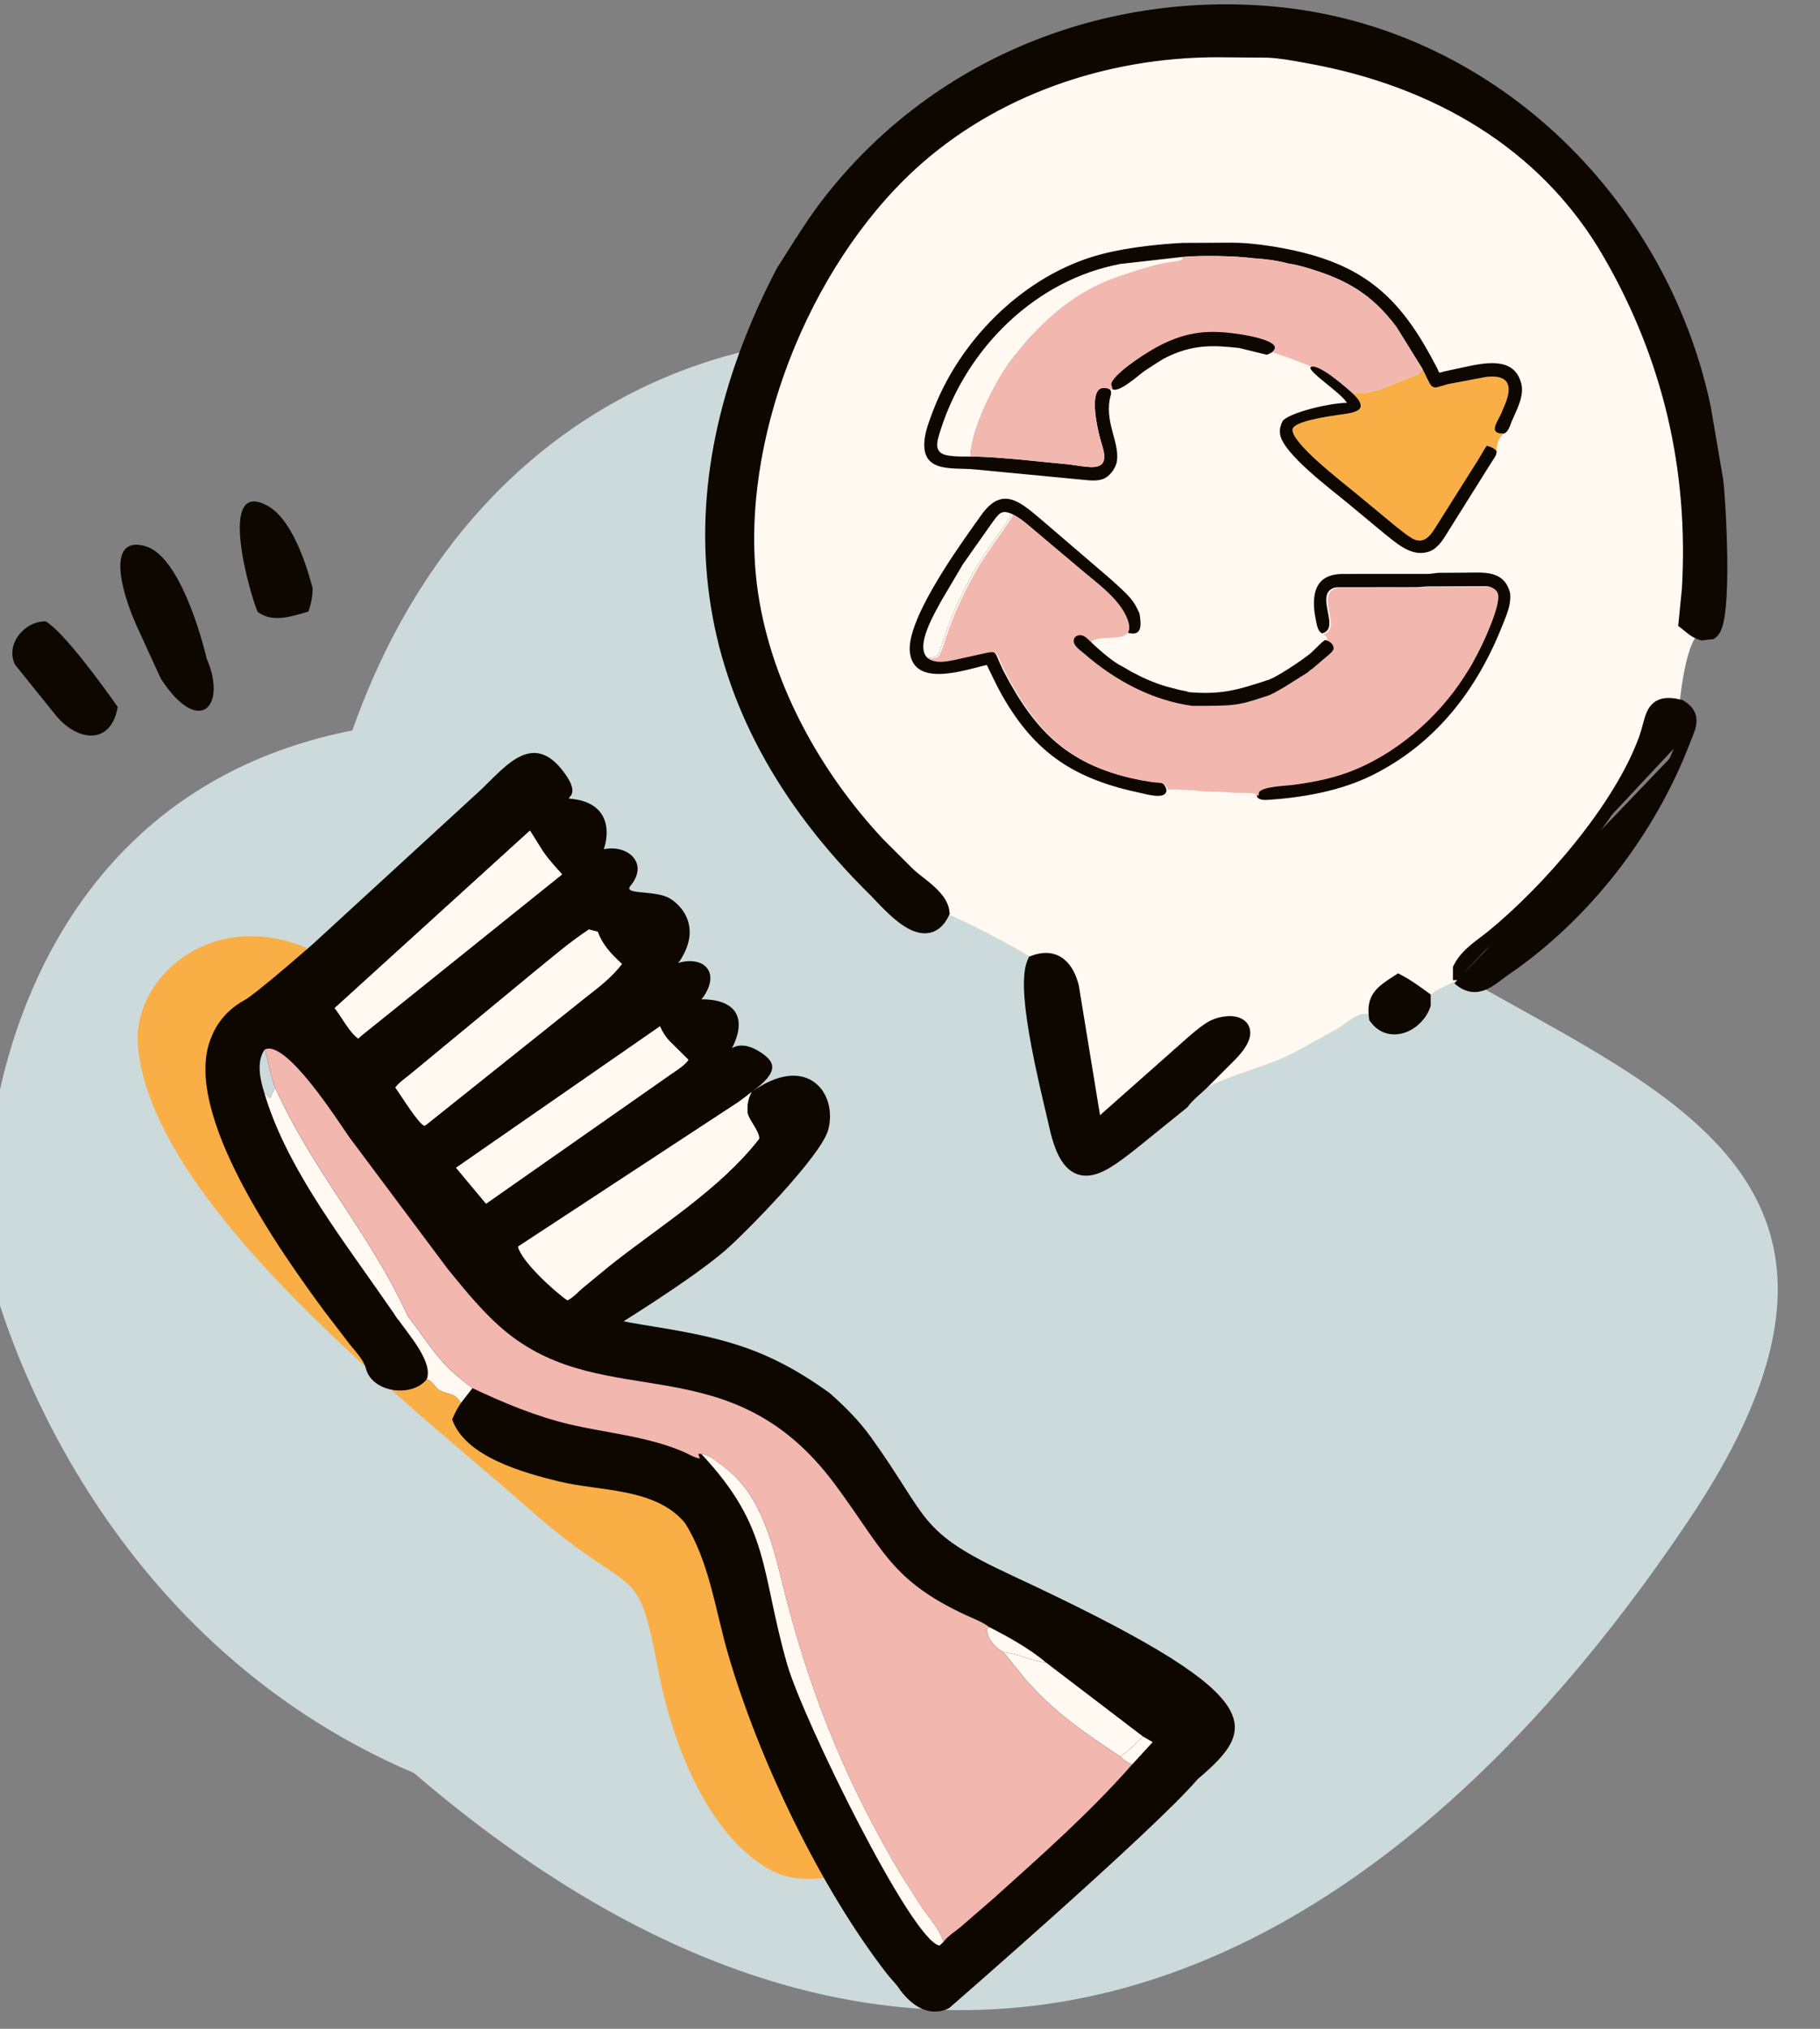 <?xml version="1.0" encoding="UTF-8"?> <svg xmlns="http://www.w3.org/2000/svg" viewBox="0 0 70 78" fill="none"><rect x="0" y="0" width="70" height="78" fill="#808080" stroke="none"/><g clip-path="url(#clip0_2264_438)"><path d="M48.334 26.275C46.438 41.228 78.704 37.941 64.955 58.441C52.695 76.721 35.47 84.941 15.926 68.169C3.642 62.928 0.132 50.76 -0.267 49.301C-1.271 45.627 -0.17 30.792 13.551 28.082C21.651 5.19 50.231 11.322 48.334 26.275Z" fill="#CDDADC"></path><path d="M37.738 65.785C38.288 66.585 38.459 67.992 37.764 68.776C35.738 71.096 31.763 73.026 29.674 71.915C27.585 70.803 26.017 67.82 25.319 64.208C24.462 59.777 24.518 61.707 20.286 57.959C16.054 54.211 5.807 46.393 5.303 40.183C5.098 37.656 8.039 34.892 11.798 36.445C9.732 40.2 8.447 40.471 10.757 43.682C13.018 46.827 17.713 48.283 20.342 51.089C20.342 51.089 26.756 52.468 27.693 53.297C28.629 54.127 34.664 68.222 37.738 65.785Z" fill="#F9AE46"></path><path d="M19.966 53.239L9.223 38.547C9.223 38.547 9.254 38.727 12.035 36.294L18.467 30.391C19.453 29.464 20.55 27.976 21.798 29.846C22.346 30.668 21.64 30.679 21.975 30.712C23.467 30.862 23.447 32.021 23.221 32.651C24.143 32.456 24.97 33.184 24.25 34.056C23.968 34.397 25.015 34.224 25.654 34.486C26.009 34.631 27.096 35.502 26.146 36.944L26.075 37.023C27.076 36.728 27.713 37.385 27.049 38.331L26.976 38.42C28.144 38.412 28.814 38.998 28.15 40.306C28.15 40.306 28.512 39.993 29.208 40.429C29.823 40.815 30.004 41.194 28.905 41.986C28.763 42.101 28.598 42.227 28.41 42.364L19.925 47.928C20.063 48.515 21.374 49.685 21.819 49.99C22.026 49.904 22.212 49.69 22.382 49.541L23.385 48.715C25.316 47.168 27.652 45.764 29.195 43.786C29.228 43.497 28.761 43.026 28.747 42.746C28.732 42.438 28.785 42.207 28.905 41.986C31.019 40.463 32.227 42.006 31.857 43.427C31.596 44.434 28.663 47.406 27.906 48.064C26.534 49.254 23.396 51.164 23.396 51.164L19.966 53.239ZM22.652 35.736C21.895 36.231 21.207 36.834 20.501 37.404L15.811 41.276C15.615 41.44 15.358 41.61 15.207 41.813C15.399 42.072 16.121 43.25 16.331 43.28L16.407 43.231L22.528 38.345C23.046 37.94 23.512 37.59 23.922 37.061L23.849 36.994C23.492 36.666 23.156 36.294 22.99 35.823L22.652 35.736ZM20.383 31.934L12.871 38.759C13.141 39.093 13.452 39.708 13.78 39.927L13.897 39.819L21.619 33.616C21.363 33.333 21.11 33.057 20.89 32.742L20.383 31.934ZM25.383 39.46L17.542 44.896L18.694 46.277L25.833 41.281C26.044 41.137 26.33 40.958 26.479 40.748L25.737 40.013C25.578 39.84 25.481 39.675 25.383 39.46Z" fill="#0D0700"></path><path d="M20.383 31.934L12.871 38.759C13.141 39.093 13.452 39.708 13.78 39.927L13.897 39.819L21.619 33.616C21.363 33.333 21.11 33.057 20.89 32.742L20.383 31.934Z" fill="#FFF9F1"></path><path d="M22.652 35.736C21.895 36.231 21.207 36.834 20.501 37.404L15.811 41.276C15.615 41.44 15.358 41.61 15.207 41.813C15.399 42.072 16.121 43.25 16.331 43.28L16.407 43.231L22.528 38.345C23.046 37.94 23.512 37.59 23.922 37.061L23.849 36.994C23.492 36.666 23.156 36.294 22.99 35.823L22.652 35.736Z" fill="#FFF9F1"></path><path d="M25.383 39.46L17.542 44.896L18.694 46.277L25.833 41.281C26.044 41.137 26.33 40.958 26.479 40.748L25.737 40.013C25.578 39.84 25.481 39.675 25.383 39.46Z" fill="#FFF9F1"></path><path d="M28.905 41.986C28.763 42.101 28.598 42.227 28.41 42.364L19.925 47.928C20.063 48.515 21.374 49.685 21.819 49.99C22.026 49.904 22.212 49.69 22.382 49.541L23.385 48.715C25.316 47.168 27.652 45.764 29.195 43.786C29.228 43.497 28.761 43.026 28.747 42.746C28.732 42.438 28.785 42.207 28.905 41.986Z" fill="#FFF9F1"></path><path d="M16.412 53.03L16.376 53.071C15.772 53.743 14.299 53.517 14.072 52.611C13.99 52.282 13.664 51.95 13.456 51.689L12.49 50.43C10.882 48.252 6.921 42.743 8.126 39.883L8.151 39.82C8.443 39.119 9.004 38.602 9.685 38.322C11.912 37.405 13.336 40.042 14.399 41.539L16.438 44.324C19.198 48.178 19.909 50.157 24.631 50.917C27.632 51.401 29.374 51.734 31.907 53.555C32.502 54.083 33.032 54.607 33.502 55.261C35.793 58.444 35.24 58.86 38.913 60.568C48.906 65.214 48.444 66.379 46.066 68.401C44.429 70.325 36.517 77.194 36.517 77.194C36.517 77.194 35.602 77.809 34.624 76.513C34.487 76.292 34.284 76.106 34.124 75.9C31.541 72.576 29.169 67.615 27.996 63.569C27.512 61.899 27.277 60.019 26.34 58.548C25.203 57.188 23.079 57.344 21.503 56.957C20.2 56.638 17.886 56.023 17.392 54.569C17.49 54.332 17.59 54.145 17.733 53.934C17.448 53.515 17.348 53.66 16.935 53.462C16.729 53.364 16.649 53.086 16.412 53.03ZM10.178 40.356C9.849 40.809 10.008 41.535 10.17 42.026C10.548 42.318 10.291 42.246 10.564 41.887L10.598 41.844C10.351 41.276 10.314 40.663 10.178 40.356Z" fill="#0D0700"></path><path d="M43.95 66.755L44.334 66.978L43.539 67.843C43.356 67.76 43.229 67.672 43.084 67.533L43.174 67.468C43.472 67.257 43.703 67.027 43.95 66.755Z" fill="#FFF9F1"></path><path d="M38.605 63.526C38.269 63.357 37.988 63.033 37.95 62.642L38.038 62.552C38.77 62.925 39.604 63.385 40.235 63.921C39.676 63.858 39.146 63.571 38.605 63.526Z" fill="#FFF9F1"></path><path d="M38.603 63.526C39.145 63.571 39.675 63.858 40.234 63.921L43.951 66.755C43.703 67.026 43.472 67.257 43.175 67.468L43.084 67.533C41.672 66.583 40.624 65.902 39.433 64.558L38.603 63.526Z" fill="#FFF9F1"></path><path d="M10.597 41.844C11.989 44.959 14.292 47.521 15.689 50.608L15.735 50.666C16.636 51.83 16.818 52.364 18.172 53.369L17.732 53.934C17.447 53.515 17.348 53.66 16.935 53.462C16.728 53.364 16.649 53.085 16.411 53.03C16.682 52.37 15.674 51.262 15.336 50.758C15.282 50.722 15.196 50.564 15.156 50.508L14.527 49.606C12.951 47.353 10.966 44.734 10.169 42.026C10.547 42.318 10.29 42.246 10.563 41.887L10.597 41.844Z" fill="#FFF9F1"></path><path d="M26.982 55.909C27.221 55.874 27.741 56.311 27.938 56.466C29.495 57.693 29.834 59.959 30.328 61.795C31.343 65.572 32.662 68.716 34.636 72.044L35.441 73.306C35.733 73.728 36.13 74.16 36.292 74.655L36.138 74.8C35.079 74.655 30.876 66.078 30.279 63.998C29.238 60.375 29.644 58.751 26.982 55.909Z" fill="#FFF9F1"></path><path d="M10.179 40.356C10.983 39.92 13.019 43.13 13.439 43.727L17.23 48.8C17.925 49.649 18.646 50.545 19.499 51.233C23.383 54.363 28.109 51.662 32.118 57.074C33.99 59.6 34.267 60.763 37.178 62.109C37.454 62.236 37.801 62.363 38.037 62.552L37.95 62.642C37.987 63.033 38.268 63.357 38.604 63.526L39.433 64.558C40.625 65.902 41.672 66.583 43.084 67.533C43.23 67.672 43.358 67.76 43.54 67.842C41.919 69.685 40.051 71.336 38.235 72.969L36.946 74.087C36.739 74.258 36.444 74.442 36.291 74.656C36.128 74.16 35.731 73.728 35.438 73.306L34.633 72.045C32.66 68.717 31.341 65.573 30.326 61.796C29.832 59.959 29.494 57.693 27.936 56.467C27.739 56.312 27.219 55.874 26.98 55.91C26.903 55.886 26.945 55.89 26.855 55.906L26.92 56.078C26.703 56.042 26.45 55.885 26.241 55.797C24.864 55.217 23.34 55.098 21.897 54.758C20.619 54.457 19.359 53.93 18.173 53.37C16.82 52.364 16.637 51.83 15.736 50.667L15.691 50.609C14.294 47.521 11.99 44.959 10.598 41.844C10.351 41.276 10.314 40.663 10.179 40.356Z" fill="#F2B7AE"></path><path d="M9.91 23.523C9.649 22.958 8.315 18.392 10.267 19.433C11.204 19.933 11.75 21.595 12.008 22.555L12.024 22.616C12.022 22.948 11.969 23.194 11.864 23.511C11.237 23.693 10.477 23.963 9.91 23.523Z" fill="#0D0700"></path><path d="M0.581 25.559C0.193 24.774 0.935 23.879 1.755 23.889C2.463 24.293 4.058 26.506 4.527 27.179C4.273 28.647 3.014 28.519 2.18 27.543L0.581 25.559Z" fill="#0D0700"></path><path d="M6.187 26.096L5.289 24.137C4.584 22.592 4.131 20.577 5.596 21.001C7.062 21.424 7.952 25.327 7.952 25.327C8.742 27.142 7.669 28.36 6.187 26.096Z" fill="#0D0700"></path><path d="M30.168 10.481C30.723 9.619 31.257 8.723 31.881 7.909C35.919 2.645 42.351 0.001 48.916 0.578C57.13 1.299 63.761 7.677 65.466 15.669L65.942 18.452C66.049 19.272 66.31 23.877 65.783 24.249L65.473 24.283C64.88 24.452 64.636 26.602 64.582 27.226C63.532 26.97 63.656 27.599 63.361 28.421C62.394 31.113 59.605 34.302 57.459 36.054C57.02 36.412 56.477 36.73 56.215 37.247L56.212 37.603L55.27 38.064C55.103 38.182 54.893 38.363 54.692 38.405L54.693 38.613C54.461 39.301 53.503 39.801 52.981 39.091C52.286 38.763 52.022 39.199 51.417 39.56L49.729 40.489C48.529 41.098 47.202 41.313 46.029 42.023C45.819 42.151 45.677 42.288 45.429 42.337L43.443 43.941C42.156 44.947 41.221 45.61 40.698 43.337C40.445 42.191 39.367 38.111 39.826 37.046L39.793 36.909C39.465 36.626 36.553 35.08 36.185 35.075C35.575 36.365 34.209 34.672 33.704 34.174C26.631 27.208 25.723 19.022 30.168 10.481Z" fill="#FFF9F1"></path><path d="M52.818 39.114L52.823 39.156L52.849 39.19C53 39.397 53.19 39.523 53.397 39.575C53.602 39.627 53.812 39.604 54.005 39.534C54.385 39.395 54.72 39.06 54.852 38.667L54.861 38.641L54.861 38.613L54.86 38.404L54.86 38.319L54.791 38.27C54.748 38.239 54.704 38.208 54.66 38.176C54.412 37.997 54.148 37.807 53.867 37.66L53.781 37.614L53.699 37.667C53.695 37.67 53.692 37.672 53.688 37.674C53.395 37.865 53.144 38.029 52.987 38.24C52.816 38.471 52.767 38.741 52.818 39.114Z" fill="#0D0700" stroke="#0D0700" stroke-width="0.333"></path><path d="M39.77 36.889L39.702 36.913L39.673 36.98C39.605 37.139 39.57 37.34 39.556 37.564C39.541 37.79 39.547 38.05 39.567 38.329C39.608 38.889 39.709 39.541 39.832 40.192C40.01 41.138 40.236 42.093 40.394 42.761C40.453 43.01 40.502 43.22 40.536 43.373L40.536 43.373L40.536 43.375C40.669 43.951 40.832 44.362 41.034 44.632C41.243 44.91 41.496 45.04 41.787 45.035C42.062 45.031 42.348 44.905 42.632 44.733C42.918 44.559 43.225 44.323 43.546 44.073L43.546 44.073L43.548 44.071L45.534 42.466L45.551 42.452L45.564 42.435C45.698 42.252 45.876 42.092 46.063 41.925C46.136 41.86 46.21 41.793 46.284 41.724L46.284 41.724L46.287 41.721L47.394 40.615L47.394 40.615L47.396 40.613C47.696 40.301 47.864 40.041 47.909 39.822C47.932 39.709 47.923 39.599 47.873 39.502C47.824 39.407 47.743 39.343 47.656 39.302C47.487 39.223 47.27 39.219 47.071 39.251C46.868 39.283 46.657 39.357 46.492 39.465C46.17 39.675 45.861 39.952 45.57 40.212C45.459 40.312 45.351 40.408 45.246 40.498L45.245 40.498L45.243 40.5L42.193 43.201L41.33 37.923L41.329 37.916L41.327 37.909C41.239 37.566 41.087 37.23 40.831 37.019C40.562 36.797 40.206 36.733 39.77 36.889Z" fill="#0D0700" stroke="#0D0700" stroke-width="0.333"></path><path d="M30.028 10.391L30.024 10.398L30.02 10.404C27.785 14.698 26.89 18.915 27.452 22.941C28.013 26.968 30.029 30.788 33.587 34.292C33.64 34.345 33.706 34.415 33.783 34.495C34.045 34.772 34.427 35.173 34.812 35.433C35.061 35.601 35.344 35.733 35.622 35.715C35.921 35.694 36.166 35.506 36.336 35.146L36.356 35.104L36.351 35.058C36.316 34.71 36.046 34.412 35.783 34.178C35.647 34.056 35.502 33.942 35.37 33.839C35.237 33.734 35.121 33.644 35.033 33.562L33.868 32.402C31.358 29.732 29.399 26.163 28.947 22.49C28.264 16.948 30.936 10.205 35.074 6.397C38.231 3.492 42.531 2.042 46.789 2.035C46.79 2.035 46.79 2.035 46.79 2.035L48.761 2.05C49.235 2.072 49.711 2.159 50.192 2.248C50.246 2.257 50.3 2.267 50.355 2.277L50.384 2.113L50.355 2.277C55.136 3.144 59.359 5.525 61.822 9.788L61.967 9.704L61.822 9.788C64.132 13.784 65.118 18.064 64.855 22.638L64.73 23.897L64.72 23.988L64.793 24.045C64.817 24.063 64.847 24.088 64.879 24.114C64.929 24.155 64.985 24.201 65.034 24.238C65.123 24.305 65.226 24.373 65.339 24.414L65.339 24.414L65.344 24.416L65.42 24.441L65.455 24.453L65.491 24.449L65.801 24.414L65.844 24.41L65.879 24.385C65.944 24.339 65.989 24.272 66.022 24.206C66.055 24.138 66.083 24.057 66.106 23.969C66.153 23.794 66.186 23.57 66.211 23.318C66.26 22.812 66.273 22.169 66.267 21.517C66.254 20.213 66.162 18.85 66.108 18.43L66.108 18.43L66.106 18.424L65.63 15.641L65.63 15.641L65.629 15.634C63.91 7.577 57.224 1.14 48.931 0.412C42.312 -0.169 35.823 2.496 31.75 7.808C31.263 8.442 30.83 9.126 30.404 9.799C30.279 9.998 30.154 10.196 30.028 10.391Z" fill="#0D0700" stroke="#0D0700" stroke-width="0.333"></path><path d="M50.844 24.352L50.831 24.344C50.678 24.245 50.65 24.031 50.615 23.863C50.48 23.219 50.431 22.331 51.218 22.121L51.245 22.113C51.436 22.061 51.632 22.067 51.829 22.067L54.932 22.065C55.062 22.061 55.195 22.032 55.326 22.024L56.386 22.017C57.056 22.014 57.838 21.914 58.073 22.772C58.079 22.794 58.081 22.813 58.083 22.835L58.085 22.863C58.118 23.267 57.934 23.669 57.788 24.037C56.807 26.521 55.223 28.588 52.779 29.804C51.573 30.404 50.145 30.657 48.805 30.75C48.675 30.759 48.347 30.779 48.338 30.575C48.36 30.527 48.358 30.476 48.371 30.425C48.55 30.207 49.39 30.189 49.67 30.153C50.361 30.063 51.084 29.927 51.739 29.69C53.561 29.034 55.23 27.604 56.268 25.978C56.418 25.743 56.577 25.5 56.696 25.248L56.717 25.213C56.962 24.778 57.695 23.21 57.553 22.793C57.497 22.628 57.323 22.541 57.158 22.538L54.922 22.547C54.781 22.55 54.642 22.574 54.502 22.576L51.679 22.58C51.563 22.581 51.39 22.565 51.282 22.608C50.563 22.896 51.571 24.152 50.862 24.348L50.844 24.352Z" fill="#0D0700"></path><path d="M44.861 30.349L44.861 30.403C44.824 30.753 44.091 30.535 43.894 30.493C41.373 29.966 39.837 29.005 38.548 26.745C38.328 26.36 38.151 25.962 37.955 25.566C37.204 25.725 35.229 26.453 35.005 25.148L35.001 25.12C34.809 23.928 36.753 21.198 37.401 20.279L37.74 19.804C38.56 18.644 39.259 19.317 40.057 19.984L42.734 22.28C43.505 22.978 43.586 23.064 43.826 23.581C43.852 23.775 43.94 24.191 43.733 24.318C43.623 24.385 43.52 24.343 43.404 24.341C43.36 24.26 43.363 24.096 43.353 24.002C43.13 23.155 42.578 22.781 41.515 21.864L39.88 20.486C39.574 20.234 39.26 19.927 38.904 19.753C38.804 19.992 38.637 20.199 38.489 20.409L37.892 21.268C37.3 22.171 36.797 23.177 36.426 24.191L36.186 24.908C36.07 25.23 36.035 25.283 35.678 25.302C35.945 25.489 36.309 25.411 36.611 25.358L37.88 25.077C38.272 24.992 38.281 25.083 38.424 25.427L38.598 25.803C39.842 28.191 41.164 29.457 43.822 29.973L44.279 30.05C44.589 30.09 44.751 30.011 44.861 30.349Z" fill="#0D0700"></path><path d="M35.678 25.302C35.174 24.839 35.952 23.573 36.213 23.084L37.036 21.691L38.18 20.068C38.42 19.753 38.508 19.583 38.904 19.753C38.805 19.992 38.638 20.199 38.49 20.409L37.893 21.268C37.301 22.171 36.798 23.177 36.427 24.191L36.187 24.908C36.071 25.23 36.036 25.283 35.678 25.302Z" fill="#FFF9F1"></path><path d="M54.714 14.189L54.908 14.584C55.008 14.785 55.069 14.951 55.319 14.878L55.684 14.77L57.131 14.496C57.909 14.399 58.207 14.692 57.913 15.48L57.734 15.906C57.578 16.249 57.226 16.682 57.841 16.67C57.638 16.829 57.56 17.08 57.557 17.338C57.447 17.217 57.333 17.178 57.18 17.137C57.068 17.3 56.973 17.474 56.873 17.644L55.391 19.992C55.127 20.382 54.868 21.037 54.283 20.682C54.082 20.559 53.898 20.402 53.711 20.259L52.097 18.925C51.718 18.604 49.659 17.037 49.712 16.51C49.744 16.193 51.111 16.009 51.38 15.966C51.949 15.874 52.782 15.863 52.043 15.14C52.179 15.109 52.336 15.126 52.475 15.11C52.742 15.082 53.03 14.99 53.281 14.898L54.186 14.532C54.503 14.405 54.521 14.474 54.714 14.189Z" fill="#F9AE46"></path><path d="M42.694 14.978C42.784 15.088 42.696 15.251 42.676 15.379C42.526 16.329 43.064 17.026 42.957 17.734C42.914 18.013 42.659 18.352 42.389 18.428L42.338 18.441C42.176 18.483 42 18.479 41.836 18.463L37.51 18.05C36.643 17.956 35.33 18.24 35.579 16.772C35.633 16.452 35.767 16.115 35.881 15.811C36.889 13.135 39.226 10.762 41.957 9.891C43.021 9.552 44.35 9.401 45.475 9.339L47.421 9.33C48.112 9.336 48.947 9.458 49.617 9.597C52.324 10.16 53.709 11.301 54.998 13.638L55.285 14.174C55.306 14.215 55.331 14.304 55.364 14.33C55.635 14.254 55.915 14.202 56.19 14.143C56.955 13.981 58.196 13.643 58.498 14.702L58.506 14.729C58.644 15.217 58.321 15.779 58.138 16.213C58.074 16.365 58.018 16.608 57.842 16.67C57.227 16.682 57.578 16.249 57.734 15.905L57.913 15.48C58.208 14.692 57.909 14.399 57.132 14.496L55.684 14.77L55.319 14.878C55.069 14.951 55.008 14.785 54.908 14.584L54.714 14.189L53.709 12.57C52.867 11.451 51.997 10.858 50.652 10.418C50.301 10.303 49.91 10.182 49.543 10.13C49.13 10.018 48.653 9.956 48.227 9.931C47.521 9.838 46.244 9.812 45.505 9.875L43.115 10.145C41.184 10.673 40.773 11.629 39.487 13.116L38.926 13.796C38.254 14.695 37.356 16.472 37.321 17.552C37.952 17.553 38.578 17.613 39.207 17.667L41.139 17.857C41.406 17.891 41.668 17.945 41.937 17.957C42.772 17.991 42.413 17.259 42.294 16.791C42.212 16.472 41.87 15.002 42.397 14.919C42.503 14.903 42.606 14.917 42.694 14.978Z" fill="#0D0700"></path><path d="M37.321 17.552C37.038 17.553 36.761 17.559 36.48 17.516C35.866 17.423 36.039 16.963 36.186 16.504C37.186 13.379 39.839 10.746 43.115 10.145C43.085 10.223 43.053 10.259 43.084 10.299L43.115 10.345C43.095 10.361 43.077 10.376 43.059 10.393L43.07 10.419C43.019 10.433 43.008 10.453 42.972 10.49L42.984 10.524C43.019 10.528 43.051 10.532 43.085 10.531L43.103 10.548C43.124 10.564 43.163 10.568 43.188 10.574C41.702 11.034 40.495 11.951 39.487 13.116L38.926 13.796C38.254 14.695 37.356 16.472 37.321 17.552Z" fill="#FFF9F1"></path><path d="M45.505 9.886C46.244 9.812 47.521 9.838 48.227 9.931C48.653 9.956 49.13 10.018 49.543 10.13C49.91 10.182 50.301 10.302 50.652 10.418C51.997 10.858 52.867 11.451 53.709 12.57L54.714 14.189C54.522 14.474 54.503 14.405 54.187 14.532L53.282 14.898C53.03 14.99 52.742 15.081 52.476 15.11C52.336 15.125 52.179 15.109 52.044 15.14C51.832 14.949 50.748 13.983 50.43 14.102C50.276 14.012 49.062 13.568 48.925 13.54L48.909 13.55C48.848 13.59 48.788 13.614 48.72 13.639L47.659 13.378C46.507 13.117 45.604 13.16 44.745 13.796C44.684 13.841 44.617 13.871 44.554 13.912L44.009 14.267C43.829 14.392 42.996 15.155 42.775 14.95L42.694 14.978C42.606 14.917 42.502 14.902 42.396 14.919C41.87 15.002 42.212 16.472 42.294 16.791C42.413 17.259 42.772 17.991 41.937 17.957C41.668 17.945 41.406 17.891 41.139 17.857L39.207 17.667C38.578 17.613 37.952 17.553 37.321 17.554C37.356 16.472 38.254 14.695 38.926 13.795L39.487 13.116C40.495 11.951 41.702 11.034 43.188 10.574C43.163 10.568 43.124 10.564 43.103 10.548L43.085 10.531C43.051 10.532 43.019 10.528 42.984 10.524L42.972 10.49C43.008 10.453 43.019 10.433 43.07 10.419L43.059 10.393C43.077 10.376 43.095 10.361 43.115 10.345L43.084 10.299C43.053 10.259 43.085 10.223 43.115 10.145L45.505 9.886ZM43.115 10.145C43.085 10.223 43.053 10.259 43.084 10.299L43.115 10.345C43.095 10.361 43.077 10.376 43.059 10.393L43.07 10.419C43.019 10.433 43.008 10.453 42.972 10.49L42.984 10.524C43.019 10.528 43.051 10.532 43.085 10.531L43.103 10.548C43.124 10.564 43.163 10.568 43.188 10.574C43.805 10.367 44.537 10.122 45.19 10.051C45.444 10.023 45.574 9.934 45.421 9.907L45.505 9.886L43.115 10.145Z" fill="#F2B7AE"></path><path d="M38.962 19.779C39.318 19.953 39.632 20.26 39.938 20.511L41.573 21.889C42.122 22.363 43.079 23.019 43.37 23.819C43.735 24.823 42.465 24.36 42.001 24.641C41.827 24.746 43.37 25.827 43.37 25.827C43.8 26.06 44.434 26.275 44.904 26.415C46.2 26.922 47.69 27.495 50.466 25.139C50.653 24.98 50.808 24.783 51.008 24.639L51.022 24.63C51.093 24.513 50.987 24.458 50.902 24.378L50.92 24.373C51.628 24.178 50.621 22.922 51.34 22.634C51.447 22.59 51.621 22.607 51.737 22.606L54.56 22.601C54.7 22.6 54.839 22.576 54.98 22.573L57.216 22.564C57.381 22.567 57.554 22.654 57.611 22.819C57.753 23.236 57.019 24.804 56.775 25.239L56.753 25.273C56.635 25.526 56.476 25.769 56.325 26.004C55.288 27.629 53.619 29.059 51.797 29.716C51.141 29.952 50.419 30.088 49.727 30.179C49.447 30.215 48.608 30.233 48.428 30.451C48.415 30.502 48.418 30.553 48.396 30.601C48.265 30.483 48.134 30.491 47.965 30.488L47.45 30.48C47.313 30.475 47.18 30.45 47.044 30.445L46.281 30.427C46.178 30.421 46.077 30.397 45.974 30.389L45.083 30.346C45.022 30.345 44.974 30.348 44.919 30.375C44.809 30.037 44.647 30.115 44.337 30.075L43.88 29.999C41.222 29.483 39.9 28.217 38.656 25.829L38.482 25.453C38.339 25.109 38.33 25.018 37.938 25.102L36.669 25.384C36.367 25.437 36.003 25.515 35.735 25.328C36.093 25.308 36.127 25.256 36.244 24.934L36.484 24.216C36.855 23.203 37.358 22.196 37.95 21.293L38.547 20.435C38.695 20.224 38.862 20.018 38.962 19.779Z" fill="#F2B7AE"></path><path d="M43.195 25.638L43.498 25.817C43.928 26.05 44.377 26.25 44.846 26.39L45.367 26.526C45.495 26.556 45.61 26.563 45.733 26.612C46.964 26.715 47.603 26.526 48.707 26.163C49.048 26.088 50.142 25.34 50.408 25.114C50.596 24.955 50.751 24.757 50.95 24.614L50.964 24.604C51.139 24.646 51.312 24.765 51.289 24.964C51.22 25.102 51.058 25.212 50.942 25.312L50.502 25.689C50.457 25.726 50.33 25.801 50.306 25.846L49.392 26.419C49.156 26.551 48.888 26.727 48.626 26.79C47.603 27.138 47.421 27.138 45.859 27.138C44.307 26.924 42.891 26.163 41.721 25.146C41.602 25.043 41.389 24.9 41.325 24.757C41.206 24.488 41.49 24.339 41.707 24.468C41.835 24.545 41.946 24.679 42.058 24.779C42.383 25.069 42.797 25.447 43.195 25.638Z" fill="#0D0700"></path><path d="M50.43 14.102C50.748 13.983 51.832 14.949 52.044 15.14C52.783 15.863 51.949 15.874 51.38 15.966C51.111 16.009 49.745 16.193 49.712 16.51C49.659 17.037 51.719 18.604 52.098 18.925L53.712 20.259C53.898 20.402 54.083 20.559 54.284 20.681C54.869 21.037 55.128 20.382 55.392 19.992L56.873 17.644C56.974 17.474 57.068 17.3 57.181 17.137C57.333 17.178 57.447 17.217 57.558 17.338C57.578 17.491 57.457 17.625 57.383 17.745L55.636 20.53C55.461 20.819 55.241 21.145 54.892 21.228L54.873 21.232C54.238 21.394 53.66 20.841 53.202 20.479L51.802 19.317C51.242 18.849 49.32 17.425 49.233 16.684L49.231 16.666C49.209 16.485 49.258 16.346 49.332 16.184C49.611 15.854 51.163 15.489 51.802 15.489C51.62 15.124 50.177 14.214 50.43 14.102Z" fill="#0D0700"></path><path d="M47.697 12.852C47.93 12.887 49.27 13.108 48.996 13.459L48.925 13.541L48.909 13.551C48.848 13.59 48.788 13.615 48.72 13.639L47.66 13.378C46.69 13.278 45.868 13.208 44.745 13.796C44.685 13.841 44.617 13.872 44.555 13.912L44.009 14.268C43.829 14.392 42.996 15.156 42.775 14.95C42.794 14.813 42.678 14.807 42.799 14.63C43.101 14.188 44.166 13.507 44.618 13.278C45.686 12.736 46.507 12.67 47.697 12.852Z" fill="#0D0700"></path><path d="M56.047 37.681L56.047 37.602L56.05 37.246L56.05 37.207L56.068 37.172C56.213 36.885 56.434 36.659 56.664 36.464C56.78 36.366 56.901 36.274 57.017 36.186C57.029 36.177 57.041 36.168 57.053 36.159C57.158 36.08 57.259 36.003 57.355 35.925C58.418 35.057 59.644 33.83 60.724 32.486C61.805 31.14 62.731 29.686 63.206 28.364C63.264 28.201 63.306 28.047 63.345 27.9C63.353 27.869 63.361 27.838 63.37 27.808C63.415 27.639 63.465 27.47 63.547 27.333C63.635 27.188 63.761 27.076 63.95 27.027C64.129 26.982 64.35 26.997 64.623 27.064L64.647 27.07L64.668 27.082C64.822 27.173 64.934 27.276 65.004 27.399C65.075 27.524 65.093 27.654 65.081 27.781C65.07 27.904 65.031 28.028 64.987 28.145C64.965 28.205 64.939 28.266 64.915 28.326L64.912 28.333C64.888 28.392 64.864 28.451 64.841 28.512M56.047 37.681L56.216 37.247C56.419 36.846 56.792 36.565 57.154 36.292C57.258 36.212 57.362 36.134 57.46 36.054C59.606 34.302 62.396 31.113 63.363 28.421C63.424 28.25 63.467 28.088 63.506 27.941C63.657 27.376 63.751 27.023 64.583 27.226C65.068 27.511 64.933 27.841 64.758 28.271C64.734 28.329 64.709 28.39 64.685 28.452M56.047 37.681L56.108 37.732C56.281 37.875 56.455 37.952 56.632 37.971C56.809 37.989 56.972 37.947 57.121 37.879C57.268 37.812 57.408 37.717 57.54 37.62C57.589 37.584 57.636 37.549 57.682 37.514C57.766 37.452 57.846 37.391 57.932 37.332L57.932 37.332C61.017 35.221 63.505 31.994 64.841 28.512M56.047 37.681L57.838 37.194C60.894 35.103 63.362 31.904 64.685 28.452M64.841 28.512L64.685 28.452M64.841 28.512C64.841 28.512 64.841 28.512 64.841 28.512L64.685 28.452" fill="#0D0700" stroke="#0D0700" stroke-width="0.333"></path></g><defs><clipPath id="clip0_2264_438"><rect width="17.5" height="19.5" fill="white" transform="scale(4)"></rect></clipPath></defs></svg> 